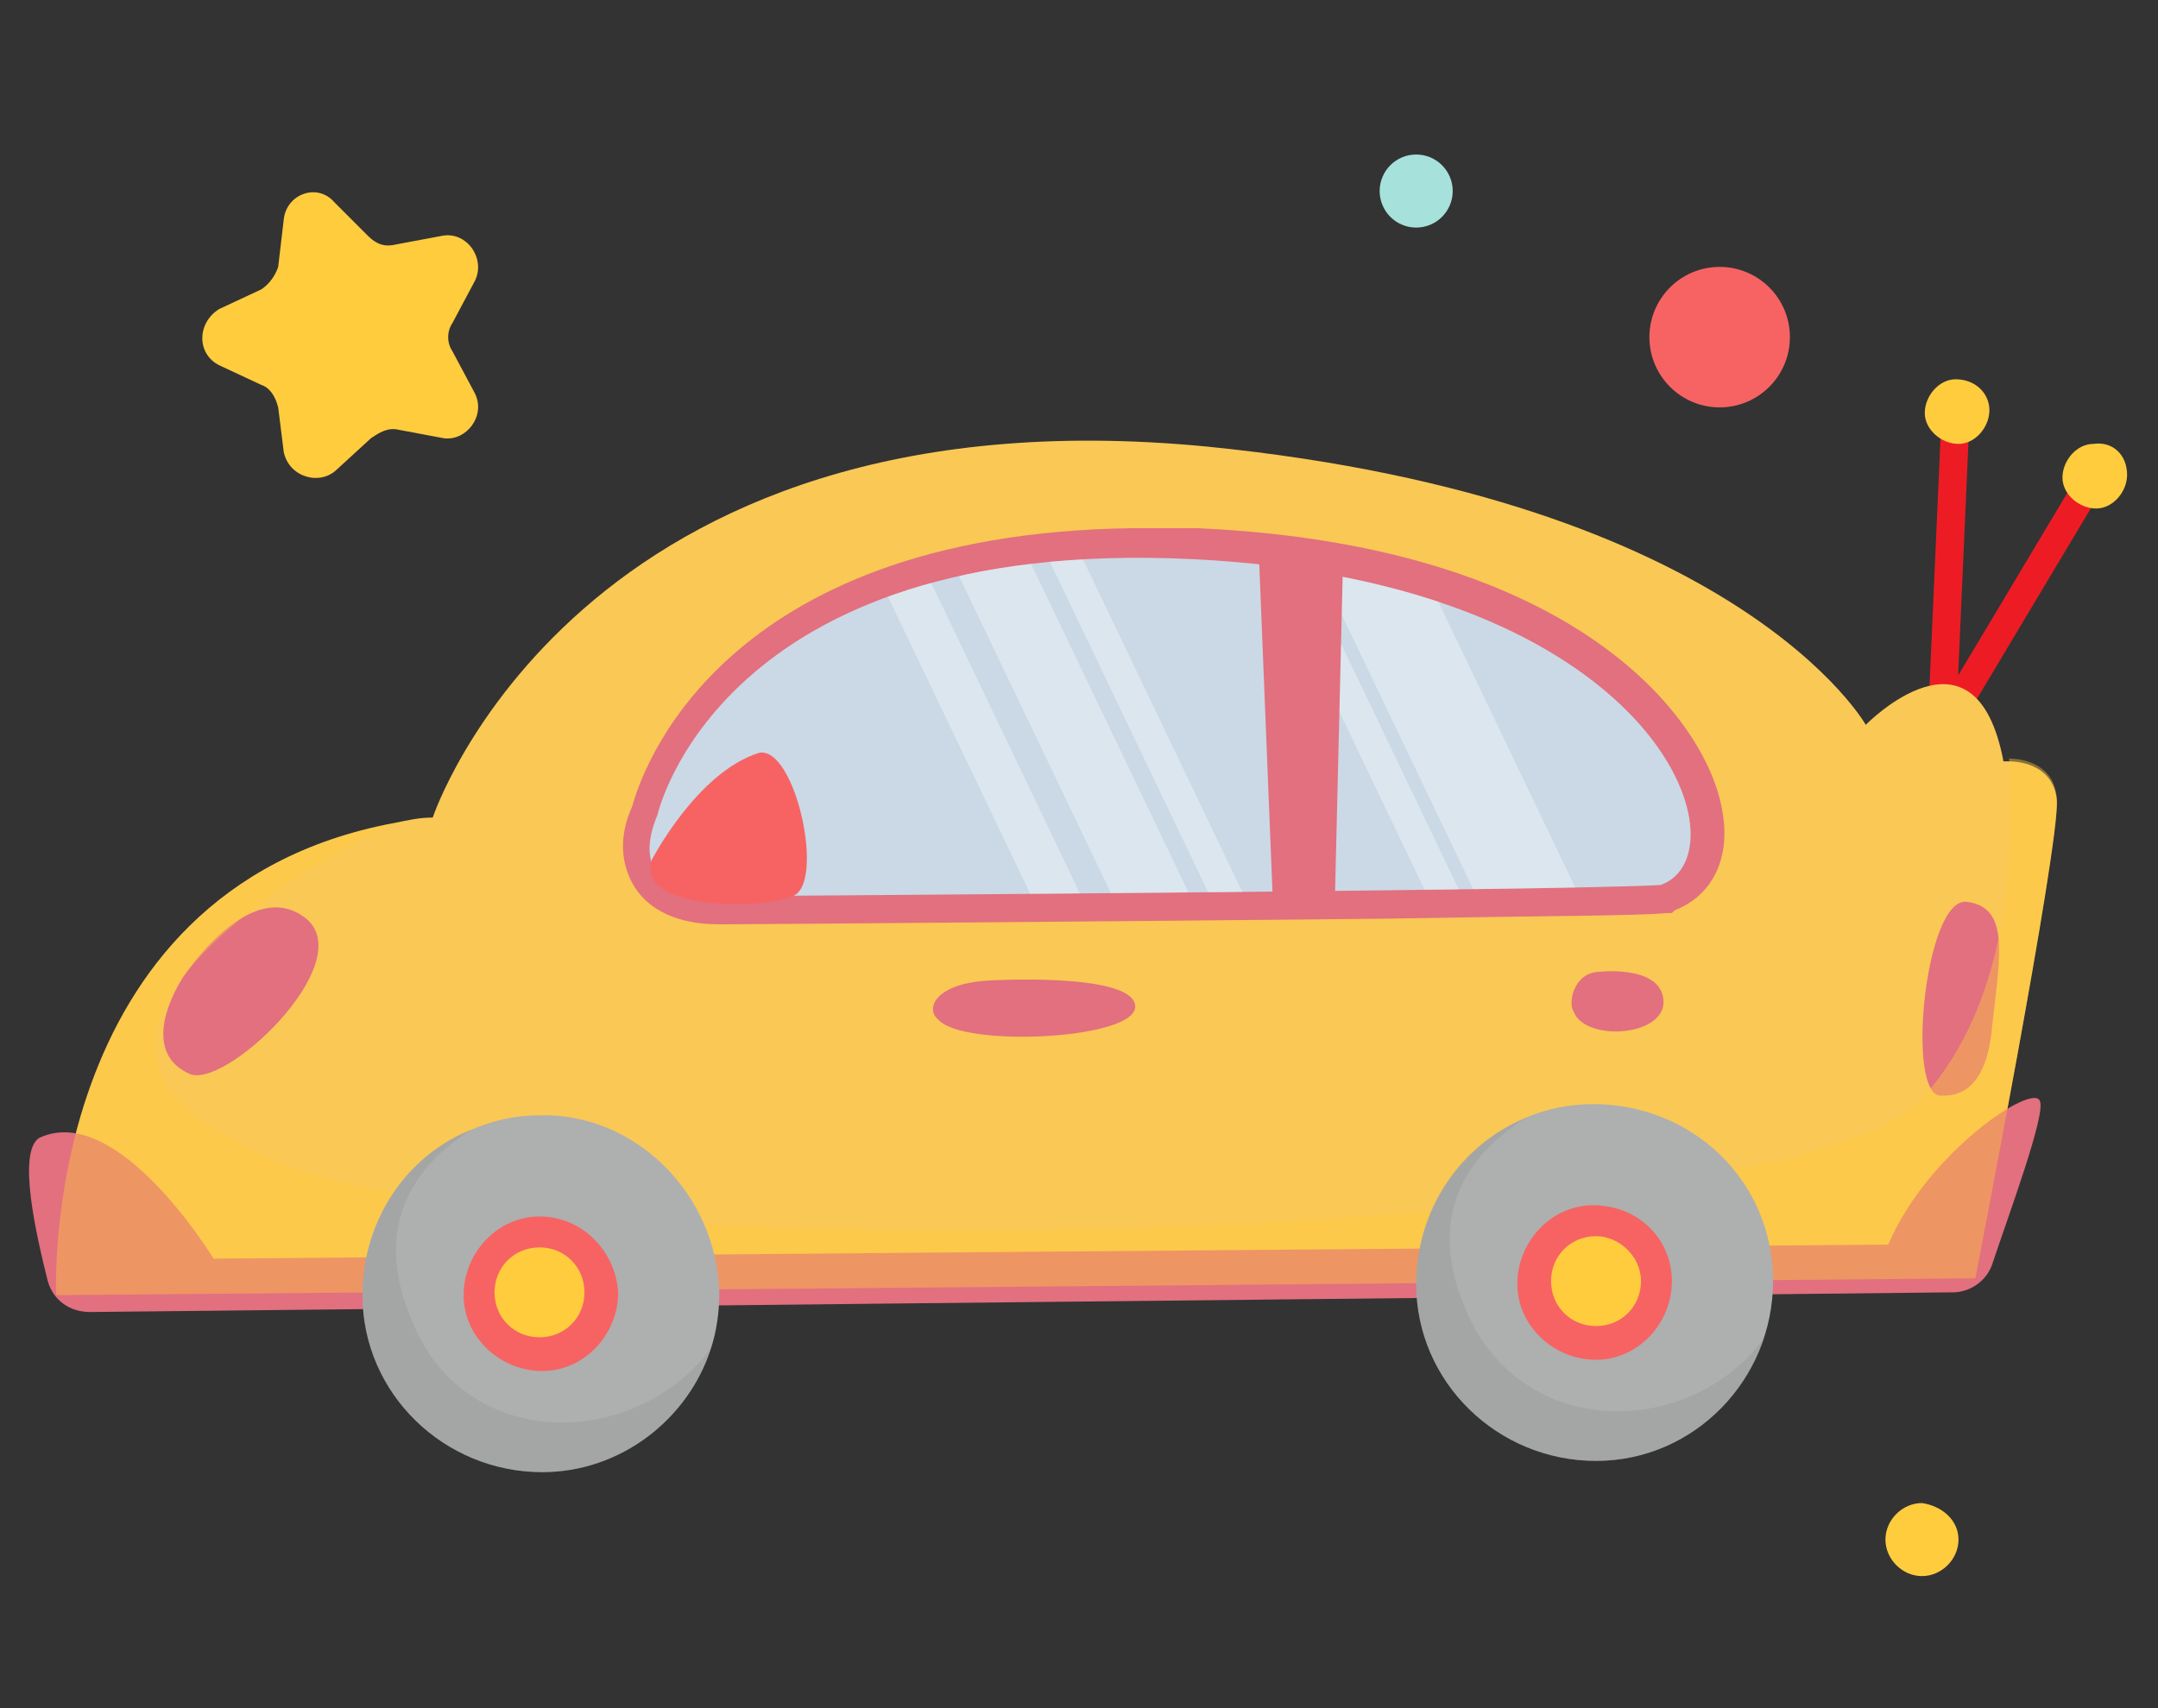 <?xml version="1.0" encoding="utf-8"?>
<!-- Generator: Adobe Illustrator 27.9.6, SVG Export Plug-In . SVG Version: 9.03 Build 54986)  -->
<svg version="1.1" id="レイヤー_1" xmlns="http://www.w3.org/2000/svg" xmlns:xlink="http://www.w3.org/1999/xlink" x="0px"
	 y="0px" viewBox="0 0 76.8 60.8" style="enable-background:new 0 0 76.8 60.8;" xml:space="preserve">
<rect x="0" y="0" width="76.8" height="60.8" fill="#333333" stroke="none"/>
<style type="text/css">
	.st0{fill:none;stroke:#ED1C24;stroke-miterlimit:10;}
	.st1{fill:#FFCC3E;}
	.st2{fill:#FAC855;}
	.st3{fill:#E2707F;}
	.st4{fill:#CAD9E5;}
	.st5{fill:#F76363;}
	.st6{clip-path:url(#XMLID_00000062164444610611739830000008719645755674773667_);}
	.st7{opacity:0.35;fill:#FFFFFF;}
	.st8{opacity:0.41;fill:#FFCC3E;}
	.st9{fill:#AEAFAF;}
	.st10{opacity:0.2;fill:#7F8384;}
	.st11{fill:#A6E2DB;}
</style>
<g id="XMLID_183_">
	<polyline id="XMLID_265_" class="st0" points="69.6,14.7 69.1,26 74.6,16.8 	"/>
	<path id="XMLID_267_" class="st1" d="M70.8,14.6c0,0.6-0.5,1.2-1.1,1.2c-0.6,0-1.2-0.5-1.2-1.1s0.5-1.2,1.1-1.2
		C70.3,13.5,70.8,14,70.8,14.6z"/>
	<path id="XMLID_269_" class="st1" d="M75.7,16.9c0,0.6-0.5,1.2-1.1,1.2c-0.6,0-1.2-0.5-1.2-1.1c0-0.6,0.5-1.2,1.1-1.2
		C75.2,15.7,75.7,16.2,75.7,16.9z"/>
	<path id="XMLID_227_" class="st2" d="M70.3,45.5L2,46.1c0,0-0.7-14.4,12-16.8c0,0,0,0,0,0c0.5-0.1,0.9-0.2,1.4-0.2
		c0,0,5.1-15.4,27.6-13.2c18.9,1.9,23.4,9.9,23.4,9.9s3.9-4,4.9,1.3c0,0,0.1,0,0.2,0c0.5,0,1.6,0.2,1.7,1.4
		C73.3,30.1,70.3,45.5,70.3,45.5z"/>
	<path id="XMLID_264_" class="st3" d="M7.6,44.8c0,0-3.4-5.6-6.2-4.3c-0.8,0.5-0.1,3.5,0.3,5.1c0.2,0.7,0.8,1.1,1.5,1.1L69.5,46
		c0.6,0,1.2-0.4,1.4-1c0.6-1.8,1.9-5.3,1.7-5.8c-0.2-0.7-4,1.8-5.4,5.1L7.6,44.8z"/>
	<path id="XMLID_175_" class="st3" d="M49.2,32.7c-9.6,0.1-22.7,0.2-23.4,0.2c0,0-0.1,0-0.2,0c-0.7,0-2.2-0.1-3-1.3
		c-0.5-0.8-0.6-1.8-0.1-2.9c0.3-1.1,3-9.7,17.8-9.9c0.7,0,1.5,0,2.3,0c13.6,0.6,18.2,6.9,18.7,10.1c0.3,1.7-0.4,3-1.7,3.5l-0.1,0.1
		l-0.2,0C58.3,32.6,54.9,32.6,49.2,32.7z"/>
	<path id="XMLID_262_" class="st4" d="M23.4,29c0,0,2.2-9.9,19-9.1c16.7,0.8,19.8,10.5,16.7,11.6c-3,0.2-33.4,0.4-33.4,0.4
		S22.1,32.1,23.4,29z"/>
	<path id="XMLID_266_" class="st3" d="M6.5,34.8c0,0,2.4-3.7,4.4-2.1c1.9,1.6-3,6.2-4.2,5.5C5.4,37.6,5.7,36.1,6.5,34.8z"/>
	<path id="XMLID_270_" class="st3" d="M35.2,34.9c0,0,5.1-0.3,5.2,0.9c0.1,1.2-6.1,1.5-7,0.5C32.9,35.9,33.3,35,35.2,34.9z"/>
	<path id="XMLID_271_" class="st3" d="M56.8,34.6c0,0,2.3-0.3,2.4,1S56.4,37.1,56,36C55.8,35.7,56,34.7,56.8,34.6z"/>
	<path id="XMLID_268_" class="st3" d="M70,32.1c1.5,0.2,1.2,1.8,0.9,4.4c-0.2,2.5-1.4,2.5-1.8,2.5C67.8,39.1,68.5,31.9,70,32.1z"/>
	<path id="XMLID_173_" class="st5" d="M23.2,30.6c0,0,1.6-3.1,3.8-3.8c1.3-0.3,2.4,4.7,1.2,5.1C27.1,32.4,22.6,32.4,23.2,30.6z"/>
	<g id="XMLID_218_">
		<defs>
			<path id="XMLID_182_" d="M23.4,29c0,0,2.2-9.9,19-9.1c16.7,0.8,19.8,10.5,16.7,11.6c-3,0.2-33.4,0.4-33.4,0.4S22.1,32.1,23.4,29z
				"/>
		</defs>
		<clipPath id="XMLID_00000048501220630968771010000002914515227968767415_">
			<use xlink:href="#XMLID_182_"  style="overflow:visible;"/>
		</clipPath>
		<g id="XMLID_174_" style="clip-path:url(#XMLID_00000048501220630968771010000002914515227968767415_);">
			
				<rect id="XMLID_166_" x="35.5" y="15.2" transform="matrix(0.902 -0.432 0.432 0.902 -9.061 18.534)" class="st7" width="1.6" height="28.1"/>
			
				<rect id="XMLID_178_" x="48.3" y="8.6" transform="matrix(0.902 -0.432 0.432 0.902 -4.888 23.805)" class="st7" width="3.3" height="28.1"/>
			
				<rect id="XMLID_180_" x="47" y="9.8" transform="matrix(0.902 -0.432 0.432 0.902 -5.64 22.855)" class="st7" width="1.1" height="28.1"/>
			
				<rect id="XMLID_177_" x="40.7" y="12.8" transform="matrix(0.902 -0.432 0.432 0.902 -7.562 20.428)" class="st7" width="1.1" height="28.1"/>
			
				<rect id="XMLID_176_" x="37.8" y="13.9" transform="matrix(0.902 -0.432 0.432 0.902 -8.224 19.591)" class="st7" width="2.5" height="28.1"/>
		</g>
	</g>
	<polygon id="XMLID_275_" class="st3" points="44.8,19.7 45.3,32.1 47.5,32.3 47.8,19.8 	"/>
	<path id="XMLID_225_" class="st8" d="M70.3,45.5L2,46.1c0,0-0.7-14.4,12-16.8c-0.7,0.3-14.4,7.1-5.4,11.4
		c6.8,4.8,54.9,3.8,59.8-1.6c3.1-3.4,3.3-8.6,3.1-12.1c0.5,0,1.6,0.2,1.7,1.4C73.3,30.1,70.3,45.5,70.3,45.5z"/>
	<path id="XMLID_226_" class="st9" d="M25.6,46c0,0.7-0.1,1.4-0.3,2c-0.8,2.5-3.2,4.4-6,4.4c-3.5,0-6.4-2.8-6.4-6.3
		c0-2.7,1.6-5,3.9-5.9c0.7-0.3,1.5-0.5,2.4-0.5C22.6,39.6,25.5,42.5,25.6,46z"/>
	<path id="XMLID_273_" class="st5" d="M22,46c0,1.5-1.2,2.8-2.7,2.8c-1.5,0-2.8-1.2-2.8-2.7c0-1.5,1.2-2.8,2.7-2.8
		C20.7,43.3,21.9,44.5,22,46z"/>
	<path id="XMLID_274_" class="st1" d="M20.8,46c0,0.9-0.7,1.6-1.6,1.6c-0.9,0-1.6-0.7-1.6-1.6c0-0.9,0.7-1.6,1.6-1.6
		C20.1,44.4,20.8,45.1,20.8,46z"/>
	<path id="XMLID_278_" class="st9" d="M63.1,45.6c0,3.5-2.8,6.4-6.3,6.4c-3.5,0-6.4-2.8-6.4-6.3c0-3.5,2.8-6.4,6.3-6.4
		S63.1,42,63.1,45.6z"/>
	<path id="XMLID_277_" class="st5" d="M59.5,45.6c0,1.5-1.2,2.8-2.7,2.8c-1.5,0-2.8-1.2-2.8-2.7c0-1.5,1.2-2.8,2.7-2.8
		C58.3,42.9,59.5,44.1,59.5,45.6z"/>
	<path id="XMLID_276_" class="st1" d="M58.4,45.6c0,0.9-0.7,1.6-1.6,1.6s-1.6-0.7-1.6-1.6c0-0.9,0.7-1.6,1.6-1.6
		C57.6,44,58.4,44.7,58.4,45.6z"/>
	<path id="XMLID_223_" class="st10" d="M25.3,48c-0.8,2.5-3.2,4.4-6,4.4c-3.5,0-6.4-2.8-6.4-6.3c0-2.7,1.6-5,3.9-5.9
		c-2.1,1.3-3.6,3.5-2.1,6.9C16.6,51.7,22.6,51.6,25.3,48z"/>
	<path id="XMLID_184_" class="st10" d="M62.8,47.6c-0.8,2.5-3.2,4.4-6,4.4c-3.5,0-6.4-2.8-6.4-6.3c0-2.7,1.6-5,3.9-5.9
		c-2.1,1.3-3.6,3.5-2.1,6.9C54.2,51.3,60.2,51.2,62.8,47.6z"/>
</g>
<path id="XMLID_103_" class="st1" d="M11.9,7.2l1.2,1.2c0.3,0.3,0.6,0.4,1,0.3l1.6-0.3c0.9-0.2,1.6,0.8,1.2,1.6l-0.8,1.5
	c-0.2,0.3-0.2,0.7,0,1l0.8,1.5c0.4,0.8-0.3,1.7-1.1,1.6l-1.6-0.3c-0.4-0.1-0.7,0.1-1,0.3L12,16.7c-0.6,0.6-1.7,0.3-1.9-0.6l-0.2-1.6
	c-0.1-0.4-0.3-0.7-0.6-0.8L7.8,13c-0.8-0.4-0.8-1.5,0-2l1.5-0.7c0.3-0.2,0.5-0.5,0.6-0.8l0.2-1.7C10.2,6.9,11.3,6.5,11.9,7.2z"/>
<circle id="XMLID_672_" class="st11" cx="50.4" cy="6.8" r="1.3"/>
<circle id="XMLID_631_" class="st5" cx="61.2" cy="12" r="2.5"/>
<path id="XMLID_710_" class="st1" d="M69.7,54.8c0,0.7-0.6,1.3-1.3,1.3c-0.7,0-1.3-0.6-1.3-1.3c0-0.7,0.6-1.3,1.3-1.3
	C69.1,53.6,69.7,54.1,69.7,54.8z"/>
</svg>

